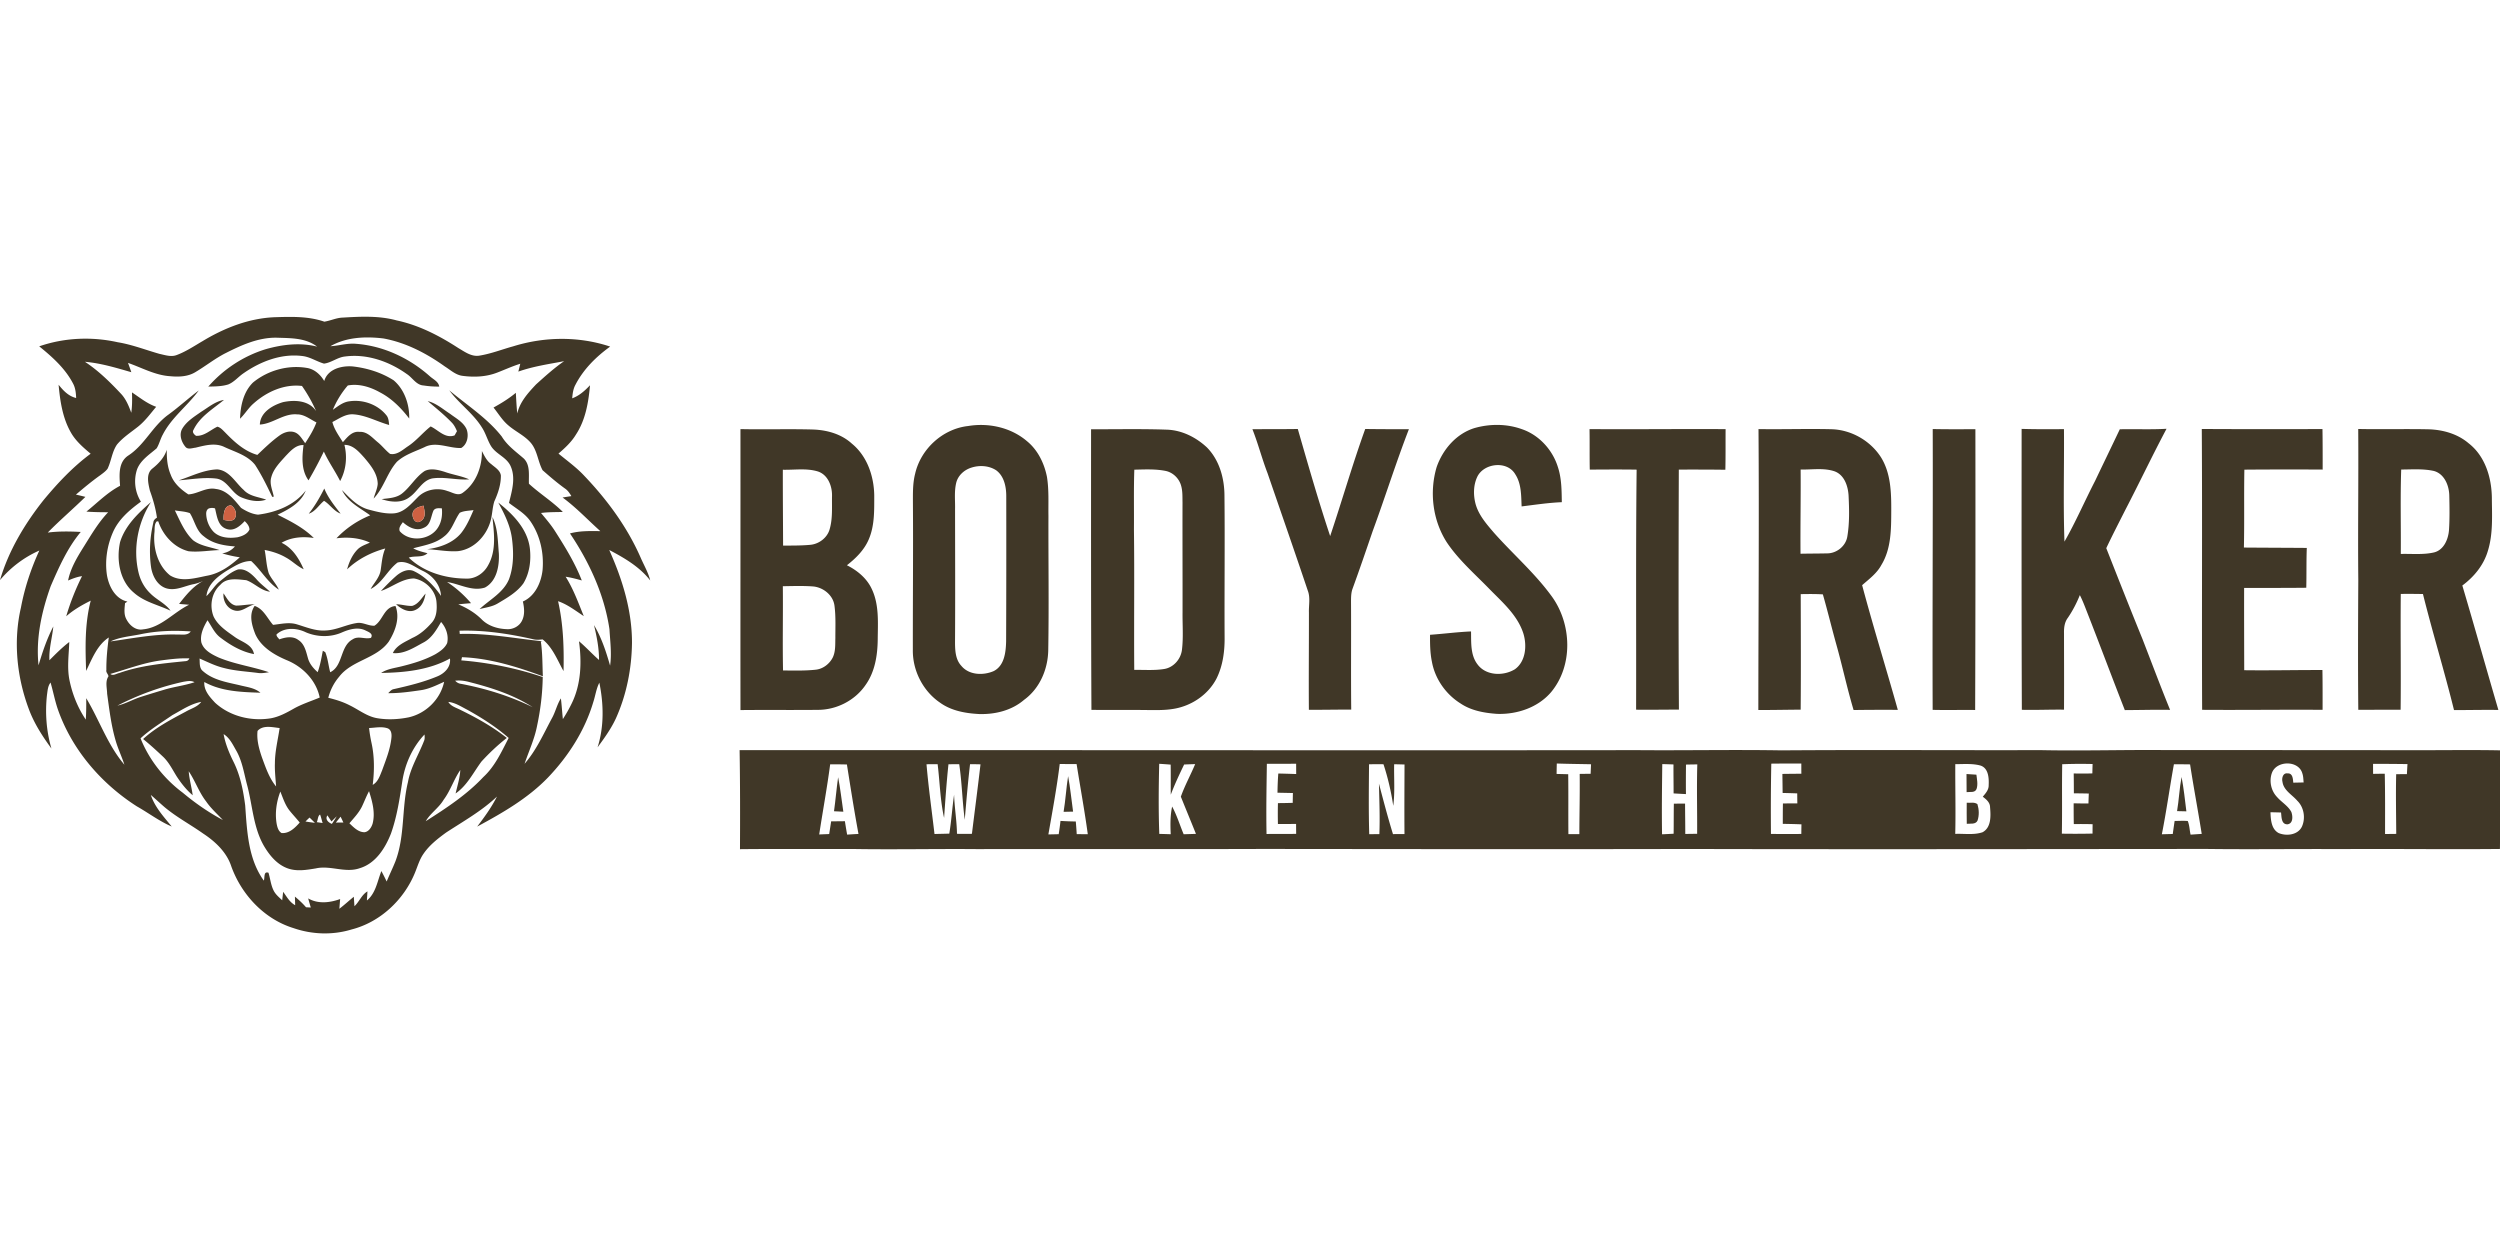 <?xml version="1.0"?>
<svg xmlns="http://www.w3.org/2000/svg" viewBox="0 -187.125 1477 738.5"><defs><style>.cls-2{fill:#403727}</style></defs><path d="M119.35 14.62C132.36 6.69 147.1.85 162.47.28c9.77-.29 19.77-.62 29.14 2.64 3.66-.56 7.13-2.31 10.92-2.41 10.61-.63 21.5-1.19 31.87 1.68 13.14 2.8 25.22 9.06 36.41 16.33 3.82 2.24 7.9 5.32 12.61 4.43 6.77-1.11 13.2-3.66 19.81-5.48 18.51-5.76 38.81-5.99 57.25.17-8.3 5.98-15.78 13.39-20.51 22.56-1.35 2.45-1.68 5.26-1.92 8 4.2-1.51 7.51-4.54 10.53-7.71-.91 10.07-2.63 20.49-8.3 29.1-2.65 4.42-6.46 7.93-10.33 11.27 5.16 4.28 10.66 8.19 15.24 13.13 13.65 14.3 25.58 30.53 33.47 48.73 1.91 4.33 4.34 8.47 5.49 13.1-6.28-8.08-15.31-13.34-24.23-18.01 7.77 17.27 13.53 35.87 13.45 54.97-.2 15.2-3.21 30.5-9.45 44.4-2.85 6.21-6.87 11.75-10.89 17.24 3.94-12.31 3.62-25.67 1.06-38.21-1.85 3.61-2.33 7.7-3.6 11.52-4.98 16.74-14.64 31.83-26.65 44.41-11.92 12.4-26.95 20.99-41.93 29.1 4.31-5.63 8.49-11.42 11.7-17.76-8.95 8.5-19.81 14.58-30.08 21.29-4.95 3.62-9.92 7.48-13.39 12.62-2.32 3.35-3.43 7.31-4.96 11.04-6.55 16.07-20.55 29.26-37.5 33.59-11.16 3.41-23.31 3-34.31-.82-17.25-5.32-30.73-19.75-36.75-36.54-2.75-8.36-9.48-14.64-16.65-19.35-7.45-5.27-15.57-9.59-22.6-15.45-2.81-2.39-5.48-4.94-8.28-7.34 2.38 7.23 7.64 12.91 12.37 18.68-7.31-3.11-13.66-7.99-20.55-11.88-21.3-13.6-38.72-33.88-46.94-57.96-1.64-5-2.62-10.18-4.1-15.22-1.67 2.1-1.75 4.91-2.13 7.45-1.15 10.56-.34 21.33 2.65 31.54-5.24-7.17-10.14-14.71-13.26-23.06-7.19-19.1-9.38-40.3-4.75-60.27 2.18-11.63 5.92-22.93 10.87-33.67-8.96 3.95-16.96 9.99-23.25 17.49 5.1-17.41 14.6-33.24 25.82-47.38 8.3-9.99 17.26-19.55 27.74-27.29-4.39-3.69-8.85-7.52-11.7-12.58-4.9-8.56-6.35-18.51-7.24-28.18 2.73 3.45 5.91 6.8 10.37 7.84-.12-2.79-.38-5.66-1.65-8.2-4.62-9.1-12.36-16-20.17-22.33 14.85-5.13 31.04-5.83 46.35-2.42 8.48 1.38 16.5 4.54 24.72 6.88 3.31.7 6.84 1.98 10.16.68 5.32-1.98 10.08-5.15 14.95-8.02m13.84 6.94c-6.23 3.2-11.73 7.6-17.73 11.17-4.45 2.72-9.86 2.91-14.91 2.42-8.84-.53-16.7-5.02-24.92-7.86.68 1.82 1.34 3.65 1.97 5.5-8.99-2.6-18.06-5.35-27.42-6.16C58.2 31.9 65.06 38.66 71.6 45.64c2.89 3.13 4.5 7.15 5.96 11.09.58-3.98.53-8.01.42-12.02 4.62 3.07 8.99 6.66 14.29 8.51-3.4 4.06-6.55 8.4-10.72 11.72-4.25 3.38-8.92 6.36-12.43 10.57-2.94 4.27-3.35 9.67-5.56 14.28-1.13 1.54-2.73 2.64-4.24 3.79-5.03 3.56-9.77 7.52-14.47 11.51 1.87.42 3.74.86 5.6 1.34-7.29 7.15-15.09 13.79-22.24 21.09 6.47-.84 13-.72 19.5-.37-7.88 9.45-12.89 20.81-17.75 32-5.35 14.91-8.88 30.85-7.19 46.77 2.31-7.85 4.95-15.67 8.73-22.94-.65 6.68-2.67 13.2-2.31 19.97 3.75-3.77 7.5-7.55 11.73-10.78-.24 7.52-1.39 15.12.13 22.58 1.7 8.27 4.89 16.27 9.63 23.27.27-4.21.3-8.43.26-12.65 7.78 12.94 12.65 27.66 22.55 39.3-1.51-4.69-3.67-9.15-5.06-13.87-2.73-9.15-3.84-18.66-5.14-28.08-.05-3.4-1.26-7.22.79-10.26-.13-1.33-1.59-2.29-1.24-3.73-.08-6.45.59-12.86 1.43-19.24-6.89 4.52-9.91 12.67-13.39 19.77-.5-13.9-.83-27.97 2.73-41.53-5.15 2.56-10.16 5.42-14.49 9.24 2.39-8.17 5.56-16.09 9.34-23.71-2.88.4-5.59 1.45-8.24 2.58 1.47-7.36 5.43-13.84 9.35-20.11 4.4-7 8.57-14.22 14.33-20.22-4.29-.01-8.58-.07-12.86-.38 6.52-5.24 12.4-11.33 19.89-15.24-.44-6.19-1.15-13.89 4.79-17.84 9.72-6.27 14.45-17.54 23.79-24.22 6.18-4.51 11.81-9.7 17.93-14.28-6.63 9.08-16.1 15.97-21.29 26.13-1.44 2.58-2.06 5.58-3.62 8.08-4.23 3.67-9.4 6.88-11.52 12.33-2.16 6.31-1.33 13.53 2.25 19.17-6.59 4.78-13.09 10.3-16.47 17.91-3.5 7.91-4.88 16.85-3.62 25.43 1.14 6.74 4.89 14.07 12.12 15.7-.36.23-1.07.68-1.42.91-.28 3.08-.8 6.4.68 9.28 1.79 3.69 5.58 7.06 9.97 6.21 10.76-1.05 17.94-10.06 27.23-14.54-1.99-.16-3.97-.32-5.95-.49 4.39-5.61 9.1-11.46 15.83-14.32-2.3 1.12-4.68 2.12-7.2 2.63-5.28 1.01-10.47 4.06-15.97 2.53-5.44-1.55-8.42-7.3-9.21-12.55-1.23-8.75-.68-17.74 1.34-26.33.07-1.35 1.04-2.28 2.13-2.91-.75-5.49-2.31-10.81-4.18-16.01-.98-4.3-2.47-10.05 1.68-13.17 3.63-2.93 6.89-6.43 8.32-10.97-.1 5 .32 10.12 2.32 14.77 1.83 5.04 6.05 8.76 10.41 11.62 5.58-.27 10.5-4.42 16.29-3.2 6.66.77 10.85 6.41 14.84 11.16 3.01 1.95 6.44 3.66 10.06 4.01 10.64-1.34 21.43-5.5 28.17-14.22-2.81 7.26-10.03 11.09-16.65 14.25 7.58 3.79 15.37 7.68 21.41 13.76-6.42-1-13.33-.51-19.04 2.83 6.44 3.03 10.32 9.36 13.07 15.64-3.85-1.77-6.79-4.95-10.51-6.94-3.86-2.26-8.17-3.62-12.55-4.47.9 4.56 1 9.28 2.4 13.72 1.54 3.5 4.42 6.21 5.96 9.73-6.68-4.3-10.52-11.61-16.31-16.88-5.15-.12-9.67 2.91-13.96 5.4-5.64 3.49-11.8 8.19-12.49 15.32 2.92-2.77 4.87-6.4 8.08-8.88 3.3-2.56 6.54-5.5 10.55-6.87 4.37-.72 8.01 2.6 10.76 5.56 2.4 2.86 5.45 5.05 8.17 7.58-5.42-.62-9.1-5.07-14.04-6.81-5.11-.49-11.55-1.69-15.32 2.76-5.17 4.58-6.49 12.41-3.97 18.7 2.6 5.44 7.91 8.77 12.65 12.18 4.07 2.91 10.21 4.31 11.22 10.02-7.21-1.34-13.8-5.16-19.57-9.55-3.7-2.6-5.43-6.85-7.9-10.46-2.29 3.91-4.5 8.39-3.65 13.06 1.35 4.63 6.04 7.03 10.1 8.92 9.59 4.05 20.03 5.4 29.86 8.75-2.15.34-4.34.74-6.52.43-6.68-.9-13.48-1.18-20.02-2.92-5.07-1.18-9.72-3.57-14.46-5.62.22 2.52-.29 5.7 2.01 7.46 5.96 5.29 14.1 6.55 21.58 8.3 4.22 1.11 8.92 1.5 12.37 4.46-11.25-.39-23.07-.74-33.15-6.34-.37 4.97 3.22 8.88 6.37 12.25 8.73 8.03 21.35 11.09 32.94 9.19 4.83-.88 9.19-3.23 13.41-5.63 4.9-2.78 10.3-4.45 15.46-6.63-2.08-10.13-10.06-18.23-19.45-22.06-7.48-3.17-15.19-7.73-18.63-15.45-2.03-5.23-3.91-11.59-.35-16.62 5.29 1.83 7.41 7.3 10.87 11.2 4.68-.5 9.51-1.74 14.14-.29 5.53 1.67 11.07 4.05 16.97 3.6 6.33-.25 12.02-3.41 18.21-4.37 3.65-.7 6.96 1.77 10.56 1.56 5.04-3.06 5.65-11.08 12.45-11.63 2.76 7.12-.16 14.91-3.99 21.03-7.28 10.17-21.75 10.9-29.3 20.75-3.08 3.59-5.24 7.86-6.42 12.43 4.33 1.07 8.64 2.38 12.62 4.44 5.4 2.61 10.26 6.62 16.33 7.63 6.14 1.03 12.47.71 18.55-.52 10.24-2.3 18.76-10.68 20.95-21-4.49 2.03-8.96 4.3-13.9 4.98-6.35.92-12.75 1.83-19.19 1.74 1-.84 1.81-2.07 3.17-2.35 8.71-1.96 17.47-4.07 25.74-7.5 4.32-1.72 8.32-5.56 7.61-10.61-12.36 6.82-26.78 8.3-40.65 8.51 3.61-2.43 8.03-2.86 12.14-3.92 6.8-1.68 13.6-3.73 19.79-7.07 2.8-1.64 5.72-3.64 7.09-6.68.97-4.46-.65-9.07-3.6-12.44-2.71 4.61-5.5 9.56-10.43 12.14-5.58 2.98-11.45 6.96-18.07 6.22 2.16-4.64 7.3-6.56 11.48-8.91 4.62-2.03 8.41-5.47 11.69-9.23 2.73-3.22 2.97-7.74 2.63-11.76-.4-7.02-6.54-13.06-13.34-14.17-7.21.14-12.94 5.21-19.55 7.42 3.03-3.2 6.13-6.37 9.47-9.26 2.63-2.12 6.27-3.94 9.68-2.65 6.84 3.12 12.18 8.69 16.39 14.8-.34-6.57-4.9-11.99-10.67-14.74-4.74-2.15-9.47-6.48-15.02-4.96-5.93 4.52-9.05 12.15-15.89 15.63 2.05-3.69 5.3-6.85 5.95-11.19.63-4.31.93-8.72 2.7-12.77-8.38 2.31-16.25 6.3-22.55 12.35 1.16-4.29 3.02-8.52 6.15-11.74 1.98-2.05 4.8-2.88 7.32-4.07-6.13-2.84-13.12-3.39-19.76-2.54 5.57-5.91 12.43-10.52 19.95-13.56-6.03-4.38-13.3-7.84-16.68-14.93 4.5 4.56 9.04 9.61 15.43 11.43 4.84 1.3 9.85 2.65 14.91 2.35 6.11-.32 10.22-5.33 14.21-9.32 4.42-4.73 11.72-6.17 17.73-3.9 2.97.78 6.34 3.23 9.23.91 7.69-5.57 11.33-15.23 11.14-24.54 1.46 2.8 2.83 5.82 5.49 7.7 2.17 1.94 5.28 3.59 5.73 6.75.07 5.34-1.7 10.52-3.88 15.33-1.26 4.04-1.14 8.39-2.49 12.42-2.68 8.45-9.89 15.88-18.96 16.95-6.1.43-12.14-.86-18.21-1.14 7.45-.98 15.22-3.62 20.13-9.62 3.18-4.04 5.23-8.82 7.26-13.51-2.72.45-5.64.35-8.16 1.61-3.22 4.49-4.56 10.39-9.12 13.89-5.2 4.37-12.02 5.36-18.35 7.08 2.6 1.5 5.55 2.14 8.42 2.92-2.98 2.83-7.45 1.29-11.05 2.59 8.92 8.64 21.72 12.32 33.92 12.39 5.48.24 10.54-3.21 13.01-7.98 4.91-8.65 3.43-18.98 2.5-28.4 3.24 6.67 3.14 14.24 3.78 21.46.37 7.32-1.17 16.4-8.21 20.21-7.59 2.47-14.95-2.17-22.37-3.26 5.31 3.45 10.04 7.68 14.15 12.5-2.51.19-5.02.41-7.52.7 5.03 2.09 9.77 4.89 13.67 8.73 3.85 4.01 9.52 5.73 14.96 5.92 3.56.24 7.26-1.62 8.91-4.84 1.89-3.54 1.44-7.72.61-11.5 7.19-3.16 10.8-11.14 11.63-18.56.89-10.03-1.41-20.54-7.19-28.86-3.21-4.68-8.29-7.4-12.65-10.83 1.7-6.96 4.07-14.62 1.04-21.56-2.31-5.48-8.79-7.2-11.74-12.17-2.07-3.47-3.06-7.47-5.29-10.85-5.18-8.37-13.52-14.06-19.29-21.94 10.54 8.83 22.42 16.39 31.01 27.29 3.24 5.34 8.39 8.98 13.02 13.01 3.95 3.92 2.82 9.88 3.03 14.88 6.37 5.86 13.87 10.51 20.04 16.67-4.3.15-8.62.03-12.89.62 2.81 3.4 5.72 6.75 8.12 10.48 6 9.4 11.92 18.94 15.96 29.38-3.14-.88-6.3-1.73-9.54-2.2 4.59 7.25 7.48 15.36 10.72 23.27-4.9-3.2-9.59-6.9-15.19-8.82 3.09 13.54 3.54 27.46 3.23 41.29-3.66-6.52-6.37-13.89-12.37-18.73-1.89.23-3.83.38-5.69-.11-14.24-3.2-28.77-5.47-43.4-5 .03.47.11 1.43.15 1.91 16.41-.52 32.56 2.65 48.81 4.33l-.91.16c1.02 6.79.9 13.68 1.19 20.52-15.37-5.67-31.29-10.66-47.78-11.28-.11.47-.31 1.41-.41 1.88 16.37 1.34 32.56 4.6 48.12 9.85-.14 9.73-1.33 19.42-3.37 28.94-1.49 7.74-4.88 14.88-7.36 22.3 6.9-7.9 11.18-17.62 16.09-26.79 2.16-3.79 3.02-8.16 5.36-11.85.52 4.06.73 8.16 1.18 12.24 1.84-2.88 3.55-5.83 5.04-8.89 5.74-11.41 6.19-24.67 4.47-37.11 4.16 3.47 7.76 7.52 11.85 11.07.02-7-1.35-13.85-2.98-20.62 4.46 7.43 7.14 15.69 9.51 23.97 1.03-7.11.04-14.36-.37-21.49-3-20.4-11.89-39.62-23.33-56.62 5.83-1.6 11.95-1.43 17.94-1.36-7.42-6.64-14.26-13.96-22.32-19.87 1.73-.28 3.46-.55 5.2-.82-1-1.71-2.12-3.4-3.81-4.51-4.62-3.33-8.94-7.04-13.2-10.8-2.77-5.14-3.06-11.47-6.88-16.08-3.73-4.41-9.19-6.76-13.48-10.52-3.47-2.94-5.8-6.91-8.62-10.42 4.62-2.54 9.12-5.32 13.18-8.7.25 4.07.4 8.15.86 12.21 1.53-6.87 6.39-12.17 11.06-17.15 5.33-4.81 10.68-9.67 16.62-13.75-9.09 1.73-18.31 3.05-27.06 6.16.39-1.55.77-3.09 1.14-4.64-4.69 1.45-9.14 3.51-13.71 5.26-6.4 2.48-13.46 2.78-20.2 1.91-4.14-.43-7.27-3.44-10.64-5.56-10.86-7.78-23.03-14.12-36.26-16.55-10.53-1.29-21.97-.84-31.36 4.58 5.09-.27 10.07-1.92 15.19-1.42 16.14 1.2 31.55 8.49 43.57 19.18 2.02 1.83 5.09 3.09 5.54 6.09-3.07.03-6.13-.17-9.16-.65-4.4-.18-6.59-4.57-9.96-6.74-10.41-7.45-23.57-12.1-36.46-10.39-4.49.42-8.11 3.67-12.5 4.21-4.37-1.24-8.24-4-12.84-4.49-12.32-1.57-24.63 3.17-34.62 10.13-3.15 2.1-5.59 5.26-9.16 6.68-3.79 1.18-7.81 1.16-11.74 1.25 9.01-10.32 20.9-18.12 34.01-22.12 9.8-2.76 20.28-4.03 30.27-1.49-6.8-5.27-15.79-4.98-23.93-5.27-10.78-.17-20.82 4.39-30.22 9.17m-1.06 98.47c2.05.34 4.38 1.09 6.21-.36 2.14-2.56.77-6.63-1.85-8.22-4.18.04-4.52 5.42-4.36 8.58m112.68-5.9c-2.57 2.27-.18 9.13 3.61 6.71 3.49-1.93 2.46-6.05 1.76-9.23-1.9.56-4.01.94-5.37 2.52m-121-.98c-1.62.36-2.11 2.18-1.98 3.63.19 3.79 1.74 7.55 4.36 10.31 3.7 3.62 9.36 3.92 14.21 3.19 2.7-.63 5.8-1.86 6.98-4.56-.05-2.03-1.44-3.64-2.81-4.97-2.77 2.93-6.45 6.21-10.83 4.6-5.09-1.72-5.59-7.69-6.7-12.11a5.9 5.9 0 0 0-3.23-.09m132.32 1.32c-1.61 3.51-1.58 8.58-5.78 10.22-4.4 2.2-9.08-.32-12.34-3.31-1.09 1.56-2.64 3.27-1.83 5.33 5.99 6.79 18.34 5.23 22.8-2.52 1.98-3.3 2.44-7.23 2.07-10.99-1.71-.05-3.81-.4-4.92 1.27m-152.82-.03c3.05 6.16 5.69 12.83 10.78 17.63 4.51 3.45 10.41 3.98 15.63 5.8-6.11.17-12.24 1.35-18.34.68-8.52-2.13-15.16-9.49-17.86-17.67-.23.01-.69.02-.92.03-1.67 1.87-1.04 4.63-1.39 6.93-.74 9.04 1.99 19.13 9.28 24.99 6.76 4.17 14.97 1.51 22.16.12 7.37-1.38 13.57-5.93 19.03-10.83-3.53-.49-7-1.3-10.41-2.3 2.96-.44 5.57-1.85 7.54-4.11-6.48-.47-13.26-1.63-18.37-5.96-4.56-3.29-5.39-9.21-8.25-13.7-2.82-1.05-5.92-1.12-8.88-1.61m99.02 71.95c-6.76 3.1-14.8 2.97-21.61.06-5.41-2.65-12.68-3.1-17.34 1.25-.13 1.24 1.04 1.99 1.63 2.93 3.58-1.28 7.93-2.14 11.23.33 3.7 2.33 4.58 6.84 5.69 10.73.9 3.35 3.22 6.05 5.76 8.31 1.5-4.1 2.21-8.41 3.05-12.68l1.44.88c1.54 3.76 1.86 7.92 2.91 11.84 7.75-3.76 5.7-15.44 13.34-19.48 3.3-2.19 7.22.15 10.74-.84 1.58-2.5-1.57-3.53-3.32-4.41-4.34-2.1-9.33-.69-13.52 1.08M82.5 187.7c-5.8 1.13-11.87 1.59-17.26 4.13 13.02-1.8 26.04-4.44 39.26-4.07 2.84-.14 6.24.82 8.21-1.83-10.07-.72-20.32-.38-30.21 1.77m11.81 15.46c-10 1.45-19.46 5.11-29.13 7.88 1.63 1.34 3.57-.22 5.28-.54 12.57-4.45 25.93-5.69 39.11-7.01 1.1-.05 1.87-.6 2.33-1.64-5.89-.25-11.76.55-17.59 1.31m14.04 12.51c-13.55 2.95-26.66 7.74-38.99 14.09 4.89-1.1 9.23-3.72 13.98-5.2 4.49-1.42 8.99-2.81 13.51-4.15 5.94-1.82 12.17-2.48 18.07-4.48-2.03-1.16-4.41-.61-6.57-.26m160.56-.63c.92 1.02 2.08 1.69 3.47 1.85 14.62 2.8 28.97 7.23 42.34 13.8-11.31-7.35-24.33-11.5-37.3-14.83-2.77-.75-5.64-1.18-8.51-.82m-167.03 20.3c-6.39 4.41-13.13 8.45-18.85 13.74 5.1 12.72 13.95 23.94 24.93 32.12 7.35 6.13 15.27 11.67 23.73 16.14-3.38-3.61-7.13-6.89-9.92-11-4.25-5.45-6.42-12.12-10.28-17.8.35 4.79 1.73 9.41 2.36 14.17-3.69-3.12-6.7-6.95-9.35-10.97-2.56-4.05-4.65-8.48-8.18-11.81-3.82-3.59-7.7-7.14-11.77-10.44 7.43-6.82 16.48-11.53 25.32-16.25 3.06-1.78 6.82-2.71 9.01-5.7-6.2 1.13-11.54 4.84-17 7.8m162.97-7.79c1.55 2.64 4.65 3.41 7.2 4.73 9.58 4.7 18.98 9.91 27.36 16.57-5.36 4.19-10.35 8.91-14.95 13.92-4.83 6.49-8.45 14.16-15.3 18.88 1.07-4.59 2.51-9.14 2.79-13.87-3.83 5.55-5.79 12.15-9.85 17.58-2.83 4.81-7.77 7.86-10.58 12.68 12.07-7.69 24.18-15.6 34.04-26.11 6.88-6.33 10.75-14.95 14.96-23.1-7.45-6.51-15.82-11.85-24.45-16.64-3.61-1.82-7.09-4.21-11.22-4.64m-112.7 17.15c-.59 5.37.91 10.72 2.64 15.76 2.2 5.92 4.23 12.1 8.32 17.04-.29-4.59-.88-9.17-.7-13.77.02-7.01 1.78-13.84 2.79-20.73-4.22-.46-9.86-1.95-13.05 1.7m65.9-1.72c.32 2.93.79 5.84 1.42 8.73 1.8 8.15 1.74 16.61.72 24.86 3.16-1.76 4.23-5.38 5.53-8.49 2.26-6.27 4.85-12.55 5.52-19.24.24-2.05.05-4.72-2.15-5.65-3.55-1.27-7.39-.34-11.04-.21m-85.95 3.59c1.04 5.79 3.33 11.28 5.94 16.53 3.95 8 5.68 16.86 6.82 25.63 1.08 15.17 1.74 31.62 10.99 44.39.71-1.74-.28-5.69 2.77-4.64 1.03 3.39 1.36 7 2.9 10.23 1.12 2.48 3.27 4.21 5.2 6.04q.27-2.52.57-5.01c2.1 2.86 3.82 6.18 7.09 7.91q-.06-2.55-.15-5.07c2.35 1.93 4.58 4 6.57 6.3.7.04 2.11.11 2.81.14-.53-1.8-1.06-3.59-1.55-5.39 5.83 3.41 12.79 2.6 18.89.39-.15 1.91-.31 3.82-.45 5.74 2.94-2.24 5.65-4.77 8.53-7.09.12 1.85.24 3.72.39 5.59 2.86-2.69 4.2-6.72 7.67-8.77-.1 1.79-.21 3.58-.33 5.39 5.3-4.34 6.17-11.4 8.56-17.39 1.09 2.02 2.13 4.08 3.13 6.17 1.62-3.97 3.52-7.81 5.11-11.78 5.76-15.01 3.68-31.51 7.46-46.95 1.53-8.63 6.29-16.11 9.42-24.17.61-1.24.48-2.64.36-3.96-7.07 7.48-11.51 17.32-13.09 27.47-1.59 10.48-3.17 21.07-6.74 31.1-3.41 8.62-9.05 17.62-18.45 20.43-8.51 3-17.32-1.83-25.92.11-5.39.89-11.06 1.89-16.38.07-6.5-2.22-11.07-7.85-14.42-13.59-6.11-10.75-6.59-23.41-9.65-35.15-1.92-6.97-2.87-14.33-6.46-20.72-2.1-3.59-3.9-7.68-7.59-9.95m31.38 53.15c.4 1.97 1.01 4.21 2.87 5.3 4.54.4 7.96-3.11 10.73-6.2-1.89-2.35-3.96-4.53-5.85-6.87-2.73-3.33-4.01-7.51-5.6-11.43-2.31 6.07-3.28 12.76-2.15 19.2m50.44-10.52c-1.82 3.81-4.8 6.87-7.49 10.06 2.49 2.36 5.18 5.24 8.88 5.29 2.53-.3 4.1-2.8 4.81-5.02 1.71-6.43-.15-13.08-2.09-19.23-1.56 2.88-2.71 5.95-4.11 8.9m-26.75 9.4c.86.13 2.59.38 3.45.5-.56-1.65-.87-3.39-1.52-4.99-1.36.72-1.25 3.12-1.93 4.49m8.9 1.02c1.03-1.46 2-2.95 2.89-4.49-1.05 1-2.09 2.02-3.1 3.06-.82-1.2-1.63-2.42-2.43-3.61-1.49 2.34.53 4.21 2.64 5.04m-15.59-1.41c1.85.3 3.71.56 5.58.8-1.05-1.07-2.11-2.11-3.18-3.14-.81.77-1.61 1.54-2.4 2.34m20.75-2.84c-.94 1.14-1.87 2.3-2.79 3.47 1.11-.01 3.33-.02 4.44-.02-.54-1.17-1.08-2.31-1.65-3.45" class="cls-2"/><path d="M149.52 38.83c8.75-7.15 20.65-10.49 31.82-8.58 4.49.73 7.97 3.93 10.22 7.73 2.06-7.09 10.29-9.15 16.81-8.62 8.49.96 16.97 3.58 24.2 8.21 6.41 5.41 9.4 14.38 9.2 22.58-4.75-6.18-10.29-11.84-17.28-15.46-5.71-3.21-12.44-5.3-19.01-4.07-3.65 4.25-6.69 9.16-8.83 14.36 3-2.06 5.95-4.55 9.7-5 7.98-1.23 16.73 1.81 21.85 8.15 1.41 1.6 1.48 3.82 1.71 5.83-7.18-1.99-13.89-5.89-21.45-6.31-4.49-.18-8.25 2.66-12.09 4.57 1.11 4.42 3.86 8.1 6.2 11.91 2.57-2.91 5.46-6.68 9.86-6.09 4.51-.29 7.5 3.45 10.65 6.03 2.65 2.12 4.69 4.89 7.37 6.97 4.12.83 7.47-2.45 10.65-4.55 4.97-3.28 8.68-8.02 13.34-11.67 4.55 2.15 8.59 7.32 14.14 5.29l1.4-2.48c-.8-1.88-1.71-3.74-3.17-5.19-4.38-4.55-9.31-8.51-14.11-12.58 5.03 1.22 8.98 4.78 13.24 7.53 3.5 2.66 7.82 4.88 9.71 9.07 1.44 3.77.49 8.95-3.18 11.1-7.23.28-14.8-4.08-21.7-.48-5.56 2.58-11.7 4.4-16.29 8.65-5.75 6.44-7.73 15.45-13.73 21.69.73-2.92 2.2-5.67 2.41-8.69-.13-6.13-4.27-11.11-8.03-15.56-3.11-3.41-6.59-7.53-11.64-7.46 1.77 7.2 1 14.83-2.53 21.38-2.98-5.94-6.88-11.37-9.63-17.43-2.79 5.79-5.79 11.48-9.06 17.01-4.37-6.05-3.82-13.84-2.93-20.84-4.51-.23-7.65 3.43-10.5 6.38-3.35 3.77-7.2 7.53-8.54 12.56-1.21 3.9.71 7.73 1.46 11.51l-.93.16c-3.08-6.44-6.22-12.9-10.11-18.89-4.54-5.77-12.01-7.66-18.36-10.69-5.4-2.5-11.32-.83-16.78.5-1.96.19-4.61 1.34-6.07-.55-2.39-2.89-3.83-7.27-1.79-10.72 2.61-4.37 7.12-7.08 11.18-9.95 4.29-2.65 8.3-6.14 13.43-6.99-6.45 5.34-14.29 9.85-18 17.7-.95 1.38.42 2.78 1.51 3.51 4.87.26 8.48-3.48 12.6-5.4 1.88.47 3.17 2.04 4.51 3.34 5.42 5.6 11.41 11.16 19.1 13.34 4.16-3.96 8.29-7.98 12.95-11.36 2.55-1.87 5.92-3.1 9.05-2.03 2.98 1.06 4.45 4.11 6.26 6.46 2.54-3.91 5.01-7.9 6.65-12.28-3.74-1.8-7.13-4.79-11.5-4.74-7.94-.67-14.26 5.57-21.93 6.02.26-7.24 7.51-11.42 13.7-13.25 6.75-1.44 15.29-1.1 19.52 5.25a88.3 88.3 0 0 0-8.34-14.81c-10.46-1.25-20.8 3.41-28.49 10.25-3.13 2.65-5.17 6.28-8.1 9.11.23-7.63 2.04-15.94 7.7-21.43m422.51 25.73c12.13-2 25.24.87 34.69 8.95 6.42 5.23 10.23 13.08 11.82 21.09 1.24 7.65.76 15.43.88 23.15-.08 26.34.34 52.68-.11 79.02-.12 11.33-4.97 22.83-14.29 29.58-7.29 6.28-17.13 8.68-26.58 8.38-8.06-.42-16.44-1.91-23.11-6.75-10.11-6.9-16.27-19.09-16.02-31.31-.04-28.64.25-57.29.05-85.93 0-6.03-.21-12.15 1.32-18.05 3.37-14.65 16.34-26.49 31.35-28.13m1.75 24.63c-4.15 1.33-7.78 4.59-8.84 8.91-1.25 5.13-.57 10.45-.69 15.67.03 26.31.15 52.63-.02 78.94.04 4.7.33 9.92 3.73 13.54 4.54 5.53 12.92 5.78 19.07 3.13 6.41-3.19 7.23-11.25 7.39-17.6.11-28.65.13-57.31.08-85.96-.02-5.47-1.3-11.71-5.99-15.12-4.3-2.79-9.94-3.09-14.73-1.51M871.39 65.7c9.01-2.51 18.85-2.47 27.7.71 10.16 3.44 18.17 12.23 21.31 22.41 2.21 6.69 2.21 13.78 2.32 20.75-7.97.32-15.85 1.53-23.75 2.5-.28-6.45-.09-13.43-3.78-19.04-4.83-8.24-18.86-6.56-22.57 1.87-2.2 4.91-2.2 10.62-.84 15.76 1.83 6.58 6.46 11.83 10.8 16.91 11.28 12.72 24.28 23.94 34.29 37.77 11.71 16.24 12.62 40.62-.41 56.37-7.78 9.19-20.24 13.35-32.05 12.92-7.48-.53-15.22-1.89-21.55-6.17-8.66-5.41-15.06-14.52-16.88-24.6-1.09-5.24-1.15-10.62-1.11-15.95 8.08-.56 16.12-1.64 24.22-1.98.13 6.56-.41 13.92 3.81 19.44 4.99 6.81 15.38 7.04 22.12 2.89 6.41-4.63 7.14-13.86 5.05-20.91-3.44-11.06-12.6-18.76-20.4-26.78-8.57-8.79-17.99-16.96-24.87-27.23-8.37-13.01-10.41-29.66-6.05-44.44 3.63-10.53 11.73-19.94 22.64-23.2m-433.93.69c14.32.33 28.66-.18 42.99.25 8.24.3 16.66 2.67 22.85 8.35 9.07 7.4 13.08 19.36 13.21 30.78-.02 8.63.26 17.63-3.23 25.73-2.65 6.29-7.62 11.2-12.92 15.33 6.22 3.12 11.88 7.79 14.79 14.25 4.32 9.25 3.49 19.71 3.41 29.63-.1 9.34-1.65 19.14-7.22 26.9-6.26 9.17-17.22 14.7-28.29 14.65-15.19.17-30.39-.04-45.58.13-.07-55.33.04-110.66-.01-166m25.04 24.02c-.04 14.94.11 29.88.15 44.83 5.27-.06 10.56.02 15.82-.46 5.23-.37 10.26-4.09 11.68-9.21 1.89-6.43 1.27-13.22 1.41-19.83.1-5.8-2.53-12.57-8.56-14.38-6.64-1.97-13.68-.78-20.5-.95m0 68.81c.17 16.59-.22 33.18.12 49.78 6.33.02 12.69.24 19-.43 4.42-.34 8.37-3.32 10.36-7.21 1.73-3.59 1.44-7.71 1.55-11.58-.01-6.32.31-12.68-.51-18.96-.73-6.26-6.64-10.97-12.71-11.47-5.93-.43-11.88-.22-17.81-.13m182.1-92.73c14.93.05 29.87-.3 44.79.24 8.89.29 17.23 4.51 23.65 10.49 7.36 7.46 10.34 18.22 10.37 28.48.29 27.67-.06 55.34.08 83.02.14 8.6-.94 17.44-4.86 25.21-4.95 9.42-14.64 15.95-25.06 17.7-5.65.99-11.4.77-17.1.73-10.55-.13-21.1.03-31.65-.09-.28-55.26-.24-110.52-.22-165.78m25.33 59.29c.35 27.63-.03 55.26.18 82.88 5.94-.11 11.94.43 17.84-.56 5.47-.96 9.67-5.83 10.34-11.26.9-7.31.28-14.69.36-22.04.04-21.68-.08-43.36-.02-65.05-.07-3.39.11-6.88-.9-10.17-1.24-4.19-4.88-7.67-9.2-8.5-6.05-1.19-12.25-.85-18.37-.71-.42 11.8-.13 23.61-.23 35.41m70-59.31c8.93-.08 17.87 0 26.81-.14 6.1 21.17 12.15 42.36 19.12 63.27 7.05-21.03 13.19-42.39 20.71-63.27 8.6.11 17.21.15 25.81.12-7.71 19.93-14.08 40.33-21.46 60.38-3.91 11.45-7.83 22.91-11.98 34.28-.68 2.15-.74 4.43-.76 6.67.13 21.44-.09 42.88.12 64.32-8.34 0-16.68.16-25.02.15-.14-19.16.05-38.33.03-57.49-.14-4.28.92-8.75-.65-12.87-7.79-23.2-15.84-46.31-23.8-69.45-3.29-8.55-5.56-17.45-8.93-25.97m199.16-.07c26.8.2 53.59-.15 80.39.02-.06 8 .05 16-.14 24-9.17-.14-18.34-.12-27.5-.11-.15 47.27-.23 94.53.06 141.79-8.44.04-16.87.15-25.29.07.13-47.27-.22-94.55.31-141.82-9.23-.15-18.46-.08-27.69-.02-.16-7.98 0-15.96-.14-23.93m99.83-.01c14.49.24 29-.29 43.49.09 11.54.46 22.58 6.81 28.83 16.51 5.91 9.44 6.15 21 6.11 31.79-.04 10.82-.02 22.41-5.87 31.94-2.64 4.93-7.23 8.27-11.33 11.89 6.57 24.68 14.18 49.07 21.08 73.66-8.71-.05-17.42-.03-26.13.1-3.82-12.79-6.58-25.85-10.19-38.69-2.75-9.86-5.14-19.81-7.97-29.64-4.36-.28-8.72-.21-13.08-.14.06 22.75.18 45.5-.03 68.25-8.34.04-16.68.24-25.01.2.04-55.32.5-110.64.1-165.96m24.89 23.88c.14 16.58-.21 33.17-.07 49.76 5.22-.11 10.44-.09 15.67-.21 5.7.04 11.15-4.36 12-10.06 1.32-7.91 1.11-16.02.73-24.01-.32-5.66-2.48-12.3-8.31-14.42-6.44-2.17-13.37-.87-20.02-1.06m78 141.99c-.21-55.3.2-110.6.04-165.9 8.4.18 16.8.13 25.21.08.07 55.3.05 110.6-.14 165.9-8.38-.11-16.75.14-25.11-.08m52.56-165.99c8.33.24 16.68.23 25.02.14.17 22.15-.49 44.34.29 66.47 6.64-11.62 11.94-23.95 18.08-35.85 4.85-10.19 9.78-20.34 14.62-30.53 9.2-.21 18.41.25 27.61-.3-8.4 15.8-16.05 31.98-24.31 47.85-3.8 7.55-7.7 15.04-11.3 22.69 7.06 17.92 14.12 35.84 21.39 53.68 5.41 13.96 10.66 27.99 16.31 41.85-8.92-.15-17.83.11-26.74.14-7.57-19.32-14.81-38.78-22.39-58.1-1.29-3.33-2.56-6.67-4.18-9.85-1.89 4.72-4.24 9.24-7.1 13.44-1.93 2.56-2.32 5.8-2.26 8.92.02 15.11.09 30.22.01 45.33-8.31-.12-16.62.29-24.92.08-.2-55.32-.17-110.64-.13-165.96m106.65 165.97c-.26-55.31.14-110.62-.21-165.92 23.77.12 47.54.14 71.3.04.13 7.98.12 15.96.11 23.94-15.42-.09-30.84-.08-46.25.05-.28 15.34.06 30.68-.28 46.02 12.39.1 24.77.13 37.16.22-.31 7.83-.11 15.68-.31 23.53-12.24.14-24.49.08-36.72.12-.04 16.2.03 32.4.06 48.6 15.39.2 30.8-.15 46.2-.11.13 7.83.11 15.67.1 23.51-23.72-.16-47.45.18-71.16 0m92.21-165.92c13.73.29 27.47-.1 41.2.18 8.6.19 17.41 2.61 24.05 8.29 9.68 7.5 13.52 20.15 13.7 31.99.06 10.51.81 21.33-2.34 31.52-2.43 8.38-8.17 15.37-15.1 20.5 7.26 24.46 14.13 49.03 21.3 73.52-8.74-.14-17.48.1-26.22.07-5.66-22.97-12.62-45.61-18.35-68.57-4.37-.05-8.74-.13-13.1-.04-.23 22.8.17 45.61-.09 68.41-8.34-.04-16.68.04-25.01.05-.25-25.5-.14-50.99 0-76.49-.29-29.81.18-59.62-.04-89.43m25.39 23.96c-.57 16.62-.1 33.25-.24 49.87 6.56-.19 13.26.59 19.71-.92 5.83-1.49 8.41-7.95 8.78-13.41.42-6.69.31-13.41.16-20.1-.1-5.94-2.86-12.88-9.1-14.59-6.33-1.41-12.89-.88-19.31-.85m-1313.07 6.4c7.51-2.42 14.8-6.23 22.82-6.48 7.18.61 10.68 7.84 15.58 12.13 3.45 3.79 8.76 4.11 13.3 5.72-4.85 1.72-10.15.53-14.75-1.35-5.89-2.53-8.13-10.34-14.96-11.11-7.33-.81-14.68.51-21.99 1.09m145.32-5.52c3.74-1.85 8.07-.67 11.84.49 4.76 1.71 9.83 2.37 14.47 4.44-7.29.56-14.56-1.65-21.82-.55-6.06 1.29-8.54 7.65-13.27 10.94-4.63 3.77-11.35 3.12-16.64 1.28 4.03-.54 8.43-.6 11.84-3.14 5.08-3.9 8.19-9.91 13.58-13.46" class="cls-2"/><path d="M182.4 116.38c3.64-4.59 6.57-9.66 9.19-14.88 2.26 5.53 6.02 10.17 9.65 14.83-4.04-1.46-6.31-5.47-9.79-7.56-3.07 2.43-5.08 6.31-9.05 7.61M70.95 133.12c3.02-9.76 10.73-17.12 18.25-23.63-7.81 12.23-10.7 27.5-7.34 41.66 1.1 4.63 3.44 8.96 6.9 12.26 3.69 3.81 8.89 5.89 12.02 10.28-7.27-3.45-15.49-5.13-21.65-10.63-8.54-7.09-10.43-19.59-8.18-29.94m223.44-23.32c8.63 6.8 17.26 15.59 18.65 27.02.81 7.04-.1 14.57-3.82 20.71-3.81 5.27-9.61 8.55-15.1 11.82-3.27 2-7.14 2.42-10.78 3.36 6.02-5.61 14.02-9.63 17.36-17.59 2.89-7.77 2.8-16.33 1.72-24.43-1.03-7.5-4.46-14.33-8.03-20.89m-50.84 61.03c3.61-1.06 5.53-4.61 7.86-7.27-.57 3.72-2.03 7.74-5.65 9.5-4.06 2.23-8.72-.33-11.72-3.18 3.2.01 6.31 1.13 9.51.95m-111.5-7.42c1.95 2.77 3.7 6.64 7.43 7.25 3.74-.03 7.43-.83 11.18-.76-4.22.73-7.59 4.87-12.12 3.63-4.39-1.09-6.94-5.78-6.49-10.12m304.91 92.65c176.85-.09 353.69.2 530.54 0 28.33.24 56.66-.36 84.99.13 51-.39 101.99 0 152.99-.14 24.98.53 49.96-.29 74.94-.02 50.37-.03 100.74.04 151.11.06 15.19 0 30.39-.22 45.58.09-.07 19.42.05 38.84-.14 58.26-31.51.32-63.01-.15-94.51.08-26.34-.15-52.68.25-79.01-.09-101.99.07-203.98.27-305.97.02-83.67.2-167.34.06-251.01-.02-56.34.2-112.68-.02-169.02.1-24.67-.22-49.34.34-74.01-.08-22.09.08-44.18-.11-66.26.12.1-19.5.1-39-.22-58.5m136.14 8.29c-1.27 10.92-2.19 21.87-3.13 32.83-1.45-10.91-1.64-21.94-3.26-32.82q-3.195 0-6.36.03c-1.11 10.55-1.86 21.12-2.58 31.7-2.31-10.44-2.52-21.16-3.81-31.73-2.2 0-4.39 0-6.58.02 1.17 13.78 3.13 27.47 4.72 41.21 2.92-.08 5.83-.13 8.75-.22 1.25-7.62 1.72-15.34 2.83-22.98.25 7.72 1.59 15.36 1.71 23.1q4.395.015 8.82 0c1.68-13.68 3.49-27.36 5.07-41.06-2.07-.06-4.13-.09-6.18-.08m175.36-.23c-.19 13.82-.46 27.65-.19 41.48 5.83-.15 11.67.07 17.51-.11-.03-1.96-.04-3.91-.05-5.85-3.58.04-7.16.06-10.73.04-.09-4.11-.1-8.22.01-12.33 2.9-.02 5.82-.06 8.73-.17.03-1.94.06-3.87.11-5.79-3.04-.07-6.08-.13-9.11-.19.05-3.79.18-7.57.48-11.34 3.52.08 7.04.18 10.57.31l-.03-6.08c-5.77.04-11.53.02-17.3.03m75.21.26c-.18 8.19.52 16.42-.53 24.58-1.25-8.33-3.14-16.59-5.78-24.58-2.85-.02-5.69-.01-8.53.01-.12 13.78-.29 27.56.11 41.33 1.99-.02 3.98-.04 5.99-.05.39-9.95-.03-19.89-.25-29.82 2.64 9.97 5.24 19.95 8.29 29.82 2.26-.04 4.52-.05 6.8-.05-.12-13.7-.02-27.39.02-41.09a641 641 0 0 0-6.12-.15m96.08-.43c-.05 2.05-.09 4.1-.11 6.16 2.28.05 4.57.11 6.86.17.16 11.8 0 23.6.11 35.4 2.15 0 4.3.01 6.47 0 .02-11.86.34-23.73.2-35.59 2.14-.03 4.29-.05 6.46-.08.08-1.88.16-3.75.25-5.62-6.75-.15-13.5-.2-20.24-.44m126.73.08c-.27 13.83-.33 27.68-.2 41.52 5.98.05 11.96.12 17.94 0 .02-1.89.04-3.78.08-5.66-3.68-.16-7.36-.24-11.03-.29 0-4.02 0-8.04.08-12.05 2.83-.02 5.67-.02 8.52-.02-.04-1.98-.06-3.96-.07-5.93-2.89-.11-5.76-.19-8.63-.25-.03-3.75-.09-7.5-.14-11.25 3.73-.05 7.46-.08 11.21-.12-.02-2.01-.02-4-.02-6-5.92-.02-11.83-.02-17.74.05m171.87.35c-.24 13.67.05 27.35-.21 41.02 6.04.1 12.08.08 18.13-.05 0-1.85.02-3.7.04-5.54-3.71-.11-7.42-.12-11.11-.07-.08-4.1-.09-8.19-.09-12.28 2.91.08 5.82.12 8.75.09.05-1.96.12-3.91.2-5.86-2.94-.06-5.89-.11-8.82-.12-.02-3.92-.02-7.83-.1-11.75 3.67.11 7.35.09 11.03-.02.03-1.85.08-3.7.13-5.55-5.99-.14-11.97-.11-17.95.13m123.9 5.12c-1.76 4.84-.5 10.64 3.11 14.34 2.64 3.02 6.41 5.1 8.35 8.72.9 2.43 1.18 6.81-2.22 7.31-3.77.14-3.52-4.4-3.85-6.98-2.1-.06-4.18-.11-6.25-.14.18 4.37.46 9.91 4.83 12.29 4.64 1.95 11.47 1.17 13.8-3.91 2.2-4.97 1.16-11.33-2.77-15.16-3.05-3.58-8.07-6.11-8.76-11.18-.55-2.06.24-5.42 2.99-5 3.1-.19 3.16 3.27 3.39 5.48 2.02-.04 4.06-.08 6.12-.13-.19-1.78-.17-3.61-.76-5.31-2.18-7.89-15.25-7.76-17.98-.33m59.75-5.34q-.015 2.94.03 5.91c2.28-.05 4.57-.07 6.88-.08.28 11.87.18 23.74.18 35.62 2.19-.03 4.39-.05 6.61-.08-.07-11.75-.32-23.5-.04-35.25 2.1-.03 4.2-.06 6.34-.07.1-1.98.21-3.95.33-5.92-6.78-.08-13.56-.15-20.33-.13m-911.54.28c-1.82 13.86-4.37 27.62-6.48 41.43 1.96-.09 3.93-.17 5.9-.24.39-2.51.79-5.01 1.16-7.52 2.7 0 5.41-.04 8.12-.07q.615 3.96 1.32 7.92c2.23-.15 4.46-.29 6.71-.4-2.53-13.63-4.67-27.34-6.84-41.04-3.3-.07-6.6-.11-9.89-.08m128.91 41.4c2.03-.03 4.07-.07 6.11-.14.4-2.61.77-5.22 1.05-7.84 3.01.19 6.02.31 9.04.34.22 2.48.41 4.97.55 7.47 2.17.03 4.35.03 6.54.05-1.88-13.87-4.42-27.62-6.61-41.44-3.33.02-6.65-.02-9.97-.05-1.72 13.94-4.27 27.77-6.71 41.61m65.53-.31c2.25.05 4.5.12 6.76.2-.26-5.47-.32-10.99.83-16.36 2.83 5.21 4.52 10.92 6.81 16.37 2.41-.07 4.83-.14 7.26-.22-2.94-7.35-5.99-14.65-8.92-21.98 2.34-6.62 5.76-12.77 8.46-19.24-2.19.06-4.36.14-6.52.24-2.83 5.86-5.61 11.75-7.9 17.84-.05-5.93.05-11.86-.06-17.78-2.26-.19-4.52-.35-6.77-.48-.33 13.8-.46 27.61.05 41.41m297.16-41.24c-.16 13.83-.35 27.66-.13 41.48 2.27-.1 4.55-.22 6.84-.34.09-5.93.02-11.85.13-17.77l6.63-.03c.01 5.98.13 11.96.12 17.94 2.32-.05 4.66-.08 7.01-.1.09-13.67-.31-27.34.1-41-2.24.03-4.47.06-6.69.11-.05 5.81-.1 11.62-.02 17.43-2.44-.12-4.88-.26-7.3-.4.01-5.71-.11-11.41-.06-17.11q-3.33-.135-6.63-.21m173.12.03c-.09 13.73.3 27.46-.03 41.2 5.35-.23 10.97.78 16.14-.97 5.2-2.81 4.87-9.69 4.43-14.75 0-2.86-2.25-4.68-4.3-6.24 1.64-1.98 3.57-4.06 3.48-6.83.21-4.14-.1-9.99-4.78-11.56-4.86-1.34-9.97-.83-14.94-.85m122.03 41.43c2.14-.06 4.28-.12 6.44-.17.36-2.57.72-5.14 1.11-7.69 2.57-.03 5.16-.2 7.75.02 1.05 2.46 1.06 5.4 1.67 8.06 2.18-.15 4.37-.3 6.58-.44-2.17-13.71-4.76-27.35-6.87-41.07-3.2-.05-6.38-.08-9.56-.05-2.49 13.76-4.4 27.62-7.12 41.34" class="cls-2"/><path d="M1161.81 270.17c1.94.09 3.89.22 5.85.38.33 2.8 1.02 5.76.07 8.5-.99 2.37-3.87 1.52-5.86 1.82-.01-3.57-.04-7.14-.06-10.7m-530.77 1.25c1.29 6.94 1.95 13.98 2.94 20.96-1.87.04-3.75.07-5.61.12 1.18-6.99 1.54-14.08 2.67-21.08m-135.88.64c1.34 6.73 2.05 13.57 3.08 20.37-1.84-.11-3.68-.2-5.51-.27.94-6.69 1.47-13.42 2.43-20.1m791.05 20.02c1.13-6.7 1.39-13.51 2.67-20.18 1.26 6.72 2 13.52 2.83 20.31-1.85-.05-3.68-.1-5.5-.13m-124.27-4.94c2.07.18 4.51-.56 6.32.82.96 3.08 1.11 6.56.09 9.65-1.09 2.48-4.24 1.74-6.38 1.96-.07-4.14-.06-8.29-.03-12.43" class="cls-2"/><path d="M132.13 120.03c-.16-3.16.18-8.54 4.36-8.58 2.62 1.59 3.99 5.66 1.85 8.22-1.83 1.45-4.16.7-6.21.36m112.68-5.9c1.36-1.58 3.47-1.96 5.37-2.52.7 3.18 1.73 7.3-1.76 9.23-3.79 2.42-6.18-4.44-3.61-6.71" style="fill:#cf6142"/></svg>
